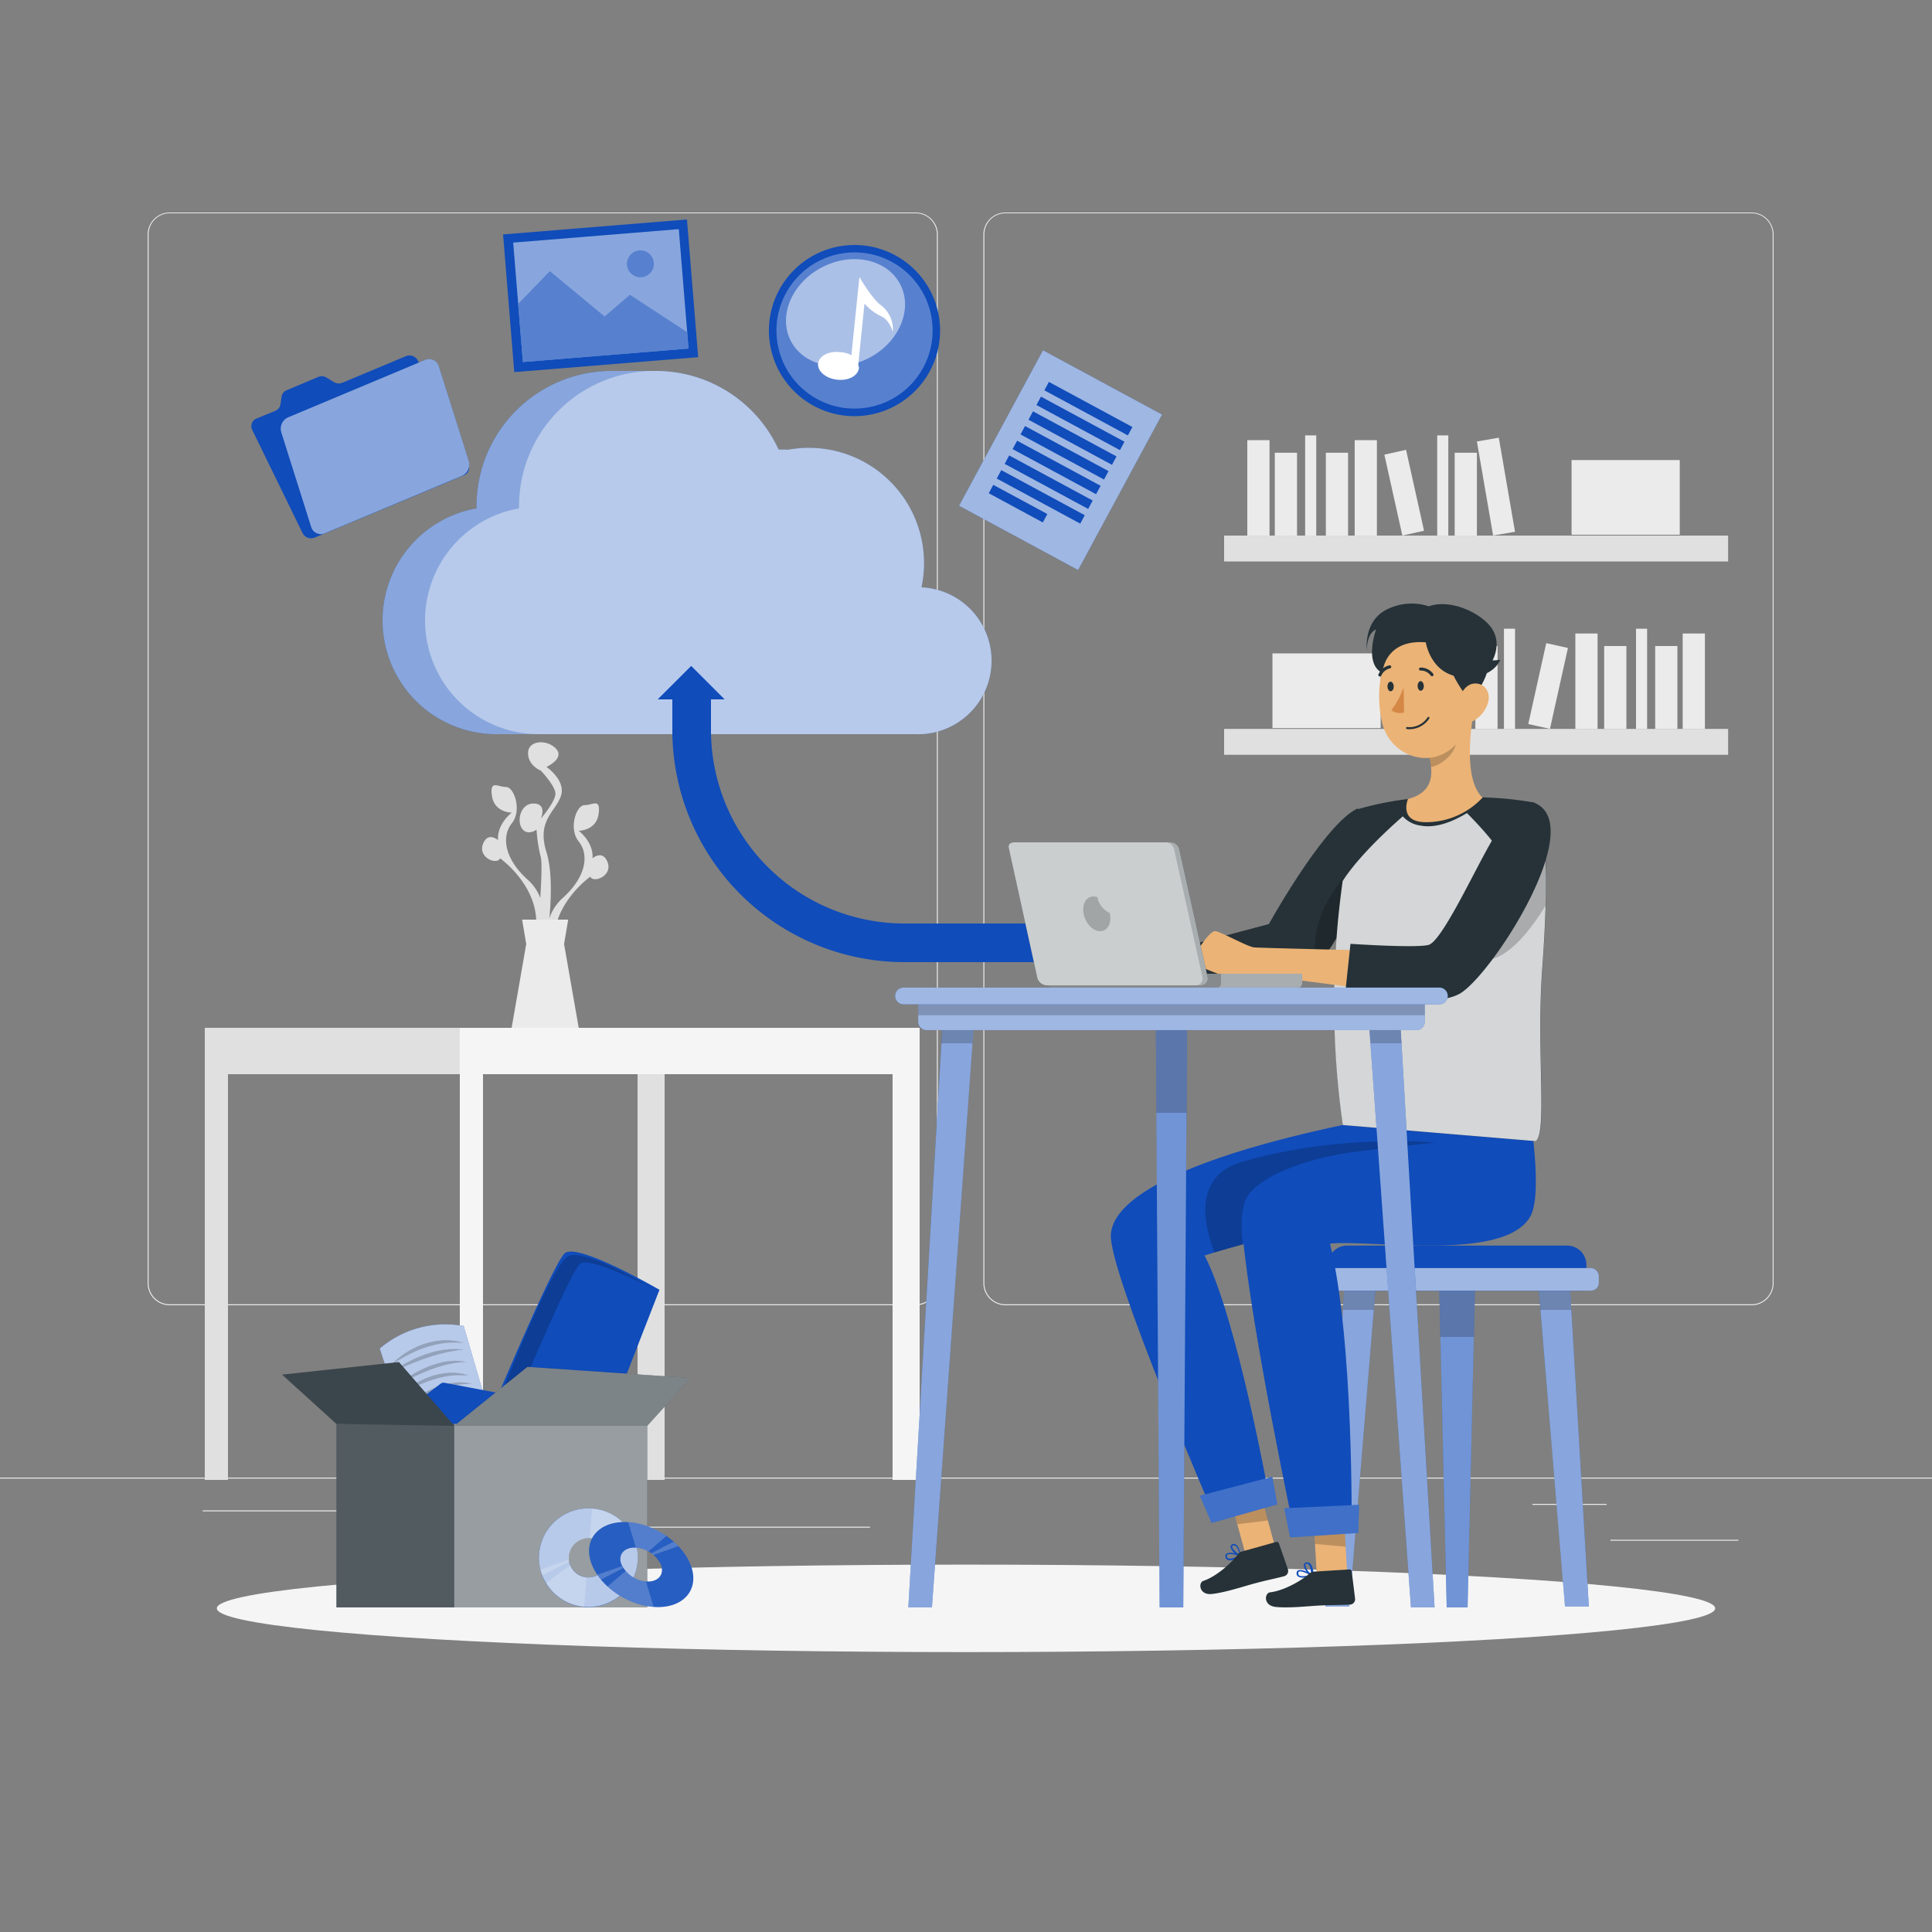 <?xml version="1.0" encoding="UTF-8"?> <svg xmlns="http://www.w3.org/2000/svg" viewBox="0 0 500 500"><rect x="0" y="0" width="500" height="500" fill="#808080" stroke="none"/><g id="freepik--background-complete--inject-2"><rect y="382.4" width="500" height="0.25" style="fill:#ebebeb"></rect><rect x="416.78" y="398.49" width="33.12" height="0.25" style="fill:#ebebeb"></rect><rect x="322.53" y="401.21" width="8.69" height="0.25" style="fill:#ebebeb"></rect><rect x="396.59" y="389.21" width="19.19" height="0.25" style="fill:#ebebeb"></rect><rect x="52.46" y="390.89" width="43.19" height="0.25" style="fill:#ebebeb"></rect><rect x="104.56" y="390.89" width="6.33" height="0.25" style="fill:#ebebeb"></rect><rect x="131.47" y="395.11" width="93.68" height="0.25" style="fill:#ebebeb"></rect><path d="M237,337.8H43.91a5.71,5.71,0,0,1-5.7-5.71V60.66A5.71,5.71,0,0,1,43.91,55H237a5.71,5.71,0,0,1,5.71,5.71V332.09A5.71,5.71,0,0,1,237,337.8ZM43.91,55.2a5.46,5.46,0,0,0-5.45,5.46V332.09a5.46,5.46,0,0,0,5.45,5.46H237a5.47,5.47,0,0,0,5.46-5.46V60.66A5.47,5.47,0,0,0,237,55.2Z" style="fill:#ebebeb"></path><path d="M453.31,337.8H260.21a5.72,5.72,0,0,1-5.71-5.71V60.66A5.72,5.72,0,0,1,260.21,55h193.1A5.71,5.71,0,0,1,459,60.66V332.09A5.71,5.71,0,0,1,453.31,337.8ZM260.21,55.2a5.47,5.47,0,0,0-5.46,5.46V332.09a5.47,5.47,0,0,0,5.46,5.46h193.1a5.47,5.47,0,0,0,5.46-5.46V60.66a5.47,5.47,0,0,0-5.46-5.46Z" style="fill:#ebebeb"></path><rect x="316.8" y="138.61" width="130.44" height="6.7" style="fill:#e0e0e0"></rect><rect x="322.8" y="113.91" width="5.75" height="24.7" style="fill:#ebebeb"></rect><rect x="350.59" y="113.91" width="5.75" height="24.7" style="fill:#ebebeb"></rect><rect x="384.28" y="113.6" width="5.75" height="24.7" transform="translate(-15.77 67.58) rotate(-9.78)" style="fill:#ebebeb"></rect><rect x="329.92" y="117.17" width="5.75" height="21.45" style="fill:#ebebeb"></rect><rect x="343.13" y="117.17" width="5.75" height="21.45" style="fill:#ebebeb"></rect><rect x="376.47" y="117.17" width="5.75" height="21.45" style="fill:#ebebeb"></rect><rect x="360.53" y="116.8" width="5.75" height="21.45" transform="translate(-19.01 81.86) rotate(-12.53)" style="fill:#ebebeb"></rect><rect x="337.77" y="112.68" width="2.87" height="25.93" style="fill:#ebebeb"></rect><rect x="371.95" y="112.68" width="2.87" height="25.93" style="fill:#ebebeb"></rect><rect x="406.72" y="119.06" width="28" height="19.33" style="fill:#ebebeb"></rect><rect x="316.8" y="188.65" width="130.44" height="6.7" transform="translate(764.04 383.99) rotate(180)" style="fill:#e0e0e0"></rect><rect x="435.49" y="163.94" width="5.75" height="24.7" transform="translate(876.72 352.59) rotate(180)" style="fill:#ebebeb"></rect><rect x="407.7" y="163.94" width="5.75" height="24.7" transform="translate(821.15 352.59) rotate(180)" style="fill:#ebebeb"></rect><rect x="374.02" y="163.63" width="5.75" height="24.7" transform="translate(718.42 413.43) rotate(-170.22)" style="fill:#ebebeb"></rect><rect x="428.37" y="167.2" width="5.75" height="21.45" transform="translate(862.48 355.84) rotate(180)" style="fill:#ebebeb"></rect><rect x="415.16" y="167.2" width="5.75" height="21.45" transform="translate(836.07 355.84) rotate(180)" style="fill:#ebebeb"></rect><rect x="381.82" y="167.2" width="5.75" height="21.45" transform="translate(769.39 355.84) rotate(180)" style="fill:#ebebeb"></rect><rect x="397.76" y="166.83" width="5.75" height="21.45" transform="translate(753.22 437.78) rotate(-167.47)" style="fill:#ebebeb"></rect><rect x="423.4" y="162.72" width="2.87" height="25.93" transform="translate(849.67 351.36) rotate(180)" style="fill:#ebebeb"></rect><rect x="389.22" y="162.72" width="2.87" height="25.93" transform="translate(781.31 351.36) rotate(180)" style="fill:#ebebeb"></rect><rect x="329.32" y="169.09" width="28" height="19.33" transform="translate(686.63 357.52) rotate(180)" style="fill:#ebebeb"></rect><polygon points="53 266 53 383 59 383 59 278 165 278 165 383 172 383 172 266 53 266" style="fill:#e0e0e0"></polygon><polygon points="119 266 119 383 125 383 125 278 231 278 231 383 238 383 238 266 119 266" style="fill:#f5f5f5"></polygon><path d="M156.88,222.4c-1.34-2.2-3.54-.28-3.54-.28.31-4.23-3.57-7.11-3.57-7.11s4.51,0,5.14-4.31-1.57-2.3-3.64-2.33-4.23,6-1.5,9.4,2,9.2-4.3,14.77a12.36,12.36,0,0,0-3.29,5.13c.48-5.12.75-12.34-.76-17.15-2.56-8.19,2.32-10.39,3.73-14.48s-3.73-7.56-3.73-7.56,4.84-2.2,2.47-4.72-7.23-2.18-7.23,1.12,3.3,4.55,3.3,4.55,3.78,3.93,3.78,6-3.78,6.45-3.78,6.45,1.73-3.77-1.73-3.93-4.57,4.4-3.15,6.45,3.78.31,3.78.31a39.44,39.44,0,0,0,1.08,7.08c.35,1.18.19,5.8-.11,10.6a12,12,0,0,0-3.07-4.55c-6.29-5.57-7-11.37-4.3-14.77s.57-9.43-1.5-9.4-4.27-2-3.64,2.33,5.14,4.31,5.14,4.31-3.88,2.88-3.56,7.11c0,0-2.21-1.92-3.55.28-2.38,3.94,3.15,6.38,4.08,4.44,0,0,11.74,8.31,8.91,20.27l.66,1c-.09,1-.14,1.55-.14,1.55l.92-.39,1,1.54a36,36,0,0,0,.27,5.2l2.8-4.15c-2.83-12,8.91-20.27,8.91-20.27C153.73,228.78,159.27,226.34,156.88,222.4Z" style="fill:#e0e0e0"></path><polygon points="149.77 266 145.98 244.31 147.05 238 135.12 238 136.19 244.31 132.41 266 149.77 266" style="fill:#ebebeb"></polygon></g><g id="freepik--Shadow--inject-2"><ellipse id="freepik--path--inject-2" cx="250" cy="416.24" rx="193.89" ry="11.32" style="fill:#f5f5f5"></ellipse></g><g id="freepik--Files--inject-2"><rect x="256.95" y="96.24" width="35.01" height="45.72" transform="translate(89.57 -116.12) rotate(28.37)" style="fill:#104CBA"></rect><rect x="256.95" y="96.24" width="35.01" height="45.72" transform="translate(89.57 -116.12) rotate(28.37)" style="fill:#fff;opacity:0.6;isolation:isolate"></rect><rect x="269.37" y="104.54" width="24.56" height="2.47" transform="translate(84.11 -121.14) rotate(28.37)" style="fill:#104CBA"></rect><rect x="267.32" y="108.35" width="24.56" height="2.47" transform="translate(85.67 -119.71) rotate(28.37)" style="fill:#104CBA"></rect><rect x="265.26" y="112.15" width="24.56" height="2.47" transform="translate(87.23 -118.27) rotate(28.37)" style="fill:#104CBA"></rect><rect x="263.2" y="115.96" width="24.56" height="2.47" transform="translate(88.79 -116.84) rotate(28.37)" style="fill:#104CBA"></rect><rect x="261.15" y="119.76" width="24.56" height="2.47" transform="translate(90.35 -115.41) rotate(28.37)" style="fill:#104CBA"></rect><rect x="259.09" y="123.57" width="24.56" height="2.47" transform="translate(91.92 -113.97) rotate(28.37)" style="fill:#104CBA"></rect><rect x="257.04" y="127.37" width="24.56" height="2.47" transform="translate(93.48 -112.54) rotate(28.37)" style="fill:#104CBA"></rect><rect x="255.5" y="129.12" width="15.9" height="2.47" transform="translate(93.6 -109.54) rotate(28.37)" style="fill:#104CBA"></rect><path d="M218.89,107.59a22.15,22.15,0,1,1,24.29-19.78A22.18,22.18,0,0,1,218.89,107.59Z" style="fill:#104CBA"></path><circle cx="221.15" cy="85.55" r="20.21" transform="translate(-5.91 17.2) rotate(-4.4)" style="fill:#fff;opacity:0.3"></circle><path d="M228,79c-2.33-1.65-5.58-7.29-5.58-7.32l-2.1,20.44c.05-.46-1.77-.93-3-1-2.93-.31-5.4,1.07-5.6,3s2,3.85,5,4.15,5.37-1.08,5.58-3.06c0-.3-.21-.62-.18-.89l1.61-15.75a13.26,13.26,0,0,0,4.34,3.29c2.21,1,3,4.07,3,4.07A7.92,7.92,0,0,0,228,79Z" style="fill:#fff"></path><ellipse cx="218.82" cy="80.9" rx="15.94" ry="13.21" transform="translate(-12.68 109.82) rotate(-27.41)" style="fill:#fff;opacity:0.5"></ellipse><rect x="131.56" y="58.69" width="47.75" height="35.75" transform="translate(-5.69 12.84) rotate(-4.65)" style="fill:#104CBA"></rect><rect x="133.99" y="61" width="43" height="31" transform="translate(-5.68 12.85) rotate(-4.65)" style="fill:#104CBA"></rect><rect x="133.99" y="61" width="43" height="31" transform="translate(-5.68 12.85) rotate(-4.65)" style="fill:#fff;opacity:0.5"></rect><polygon points="177.84 86 178.18 90.2 135.32 93.69 134.1 78.67 142.31 70.21 156.48 81.94 163.02 76.31 177.84 86" style="fill:#104CBA"></polygon><polygon points="177.84 86 178.18 90.2 135.32 93.69 134.1 78.67 142.31 70.21 156.48 81.94 163.02 76.31 177.84 86" style="fill:#fff;opacity:0.3"></polygon><path d="M169.19,68a3.46,3.46,0,1,1-3.73-3.17A3.46,3.46,0,0,1,169.19,68Z" style="fill:#104CBA"></path><path d="M169.19,68a3.46,3.46,0,1,1-3.73-3.17A3.46,3.46,0,0,1,169.19,68Z" style="fill:#fff;opacity:0.3"></path><path d="M86.39,98.87l-1.84-1.13a2.45,2.45,0,0,0-2.2-.19L74.18,101a2.14,2.14,0,0,0-1.31,1.66l-.3,2a2.08,2.08,0,0,1-1.3,1.65l-4.88,2a2.15,2.15,0,0,0-1.09,3l13,26.64a2.46,2.46,0,0,0,3.11,1.19L120.07,123a2.14,2.14,0,0,0,1.1-3l-13-26.63a2.46,2.46,0,0,0-3.11-1.2L88.59,99.06A2.45,2.45,0,0,1,86.39,98.87Z" style="fill:#104CBA"></path><path d="M110,93.16,74.59,108a3.21,3.21,0,0,0-1.8,3.87l7.75,24.53A2.6,2.6,0,0,0,84.09,138l35.42-14.82a3.23,3.23,0,0,0,1.8-3.87l-7.76-24.53A2.59,2.59,0,0,0,110,93.16Z" style="fill:#104CBA"></path><path d="M110,93.16,74.59,108a3.21,3.21,0,0,0-1.8,3.87l7.75,24.53A2.6,2.6,0,0,0,84.09,138l35.42-14.82a3.23,3.23,0,0,0,1.8-3.87l-7.76-24.53A2.59,2.59,0,0,0,110,93.16Z" style="fill:#fff;opacity:0.5"></path></g><g id="freepik--Cloud--inject-2"><path d="M238.48,152a30.13,30.13,0,0,0,.66-6.28,29.82,29.82,0,0,0-29.82-29.82,30.36,30.36,0,0,0-5.51.51c-.76-.14-1.53,0-2.32-.09A34.92,34.92,0,0,0,169.5,96h-11a35,35,0,0,0-35.17,34.92c0,.26,0,.39,0,.65a29.44,29.44,0,0,0,5.4,58.43h108a19,19,0,0,0,1.73-38Z" style="fill:#104CBA"></path><path d="M238.48,152a30.13,30.13,0,0,0,.66-6.28,29.82,29.82,0,0,0-29.82-29.82,30.36,30.36,0,0,0-5.51.51c-.76-.14-1.53,0-2.32-.09A34.92,34.92,0,0,0,169.5,96h-11a35,35,0,0,0-35.17,34.92c0,.26,0,.39,0,.65a29.44,29.44,0,0,0,5.4,58.43h108a19,19,0,0,0,1.73-38Z" style="fill:#fff;opacity:0.5;isolation:isolate"></path><path d="M238.48,152a30.13,30.13,0,0,0,.66-6.28,29.82,29.82,0,0,0-29.82-29.82,30.36,30.36,0,0,0-5.51.51c-.76-.14-1.53,0-2.32-.09A34.92,34.92,0,0,0,169.5,96h0a35,35,0,0,0-35.17,34.92c0,.26,0,.39,0,.65a29.44,29.44,0,0,0,5.4,58.43h97a19,19,0,0,0,1.73-38Z" style="fill:#fff;opacity:0.4;isolation:isolate"></path><path d="M267.67,239H234a50.06,50.06,0,0,1-50-50V179H174v10a60.07,60.07,0,0,0,60,60h33.67Z" style="fill:#104CBA"></path><polygon points="178.88 172.34 170.21 181 187.54 181 178.88 172.34" style="fill:#104CBA"></polygon></g><g id="freepik--Stuff--inject-2"><path d="M104.28,367.33l-6-18.33A26.16,26.16,0,0,1,120,343.17l5,17.16Z" style="fill:#104CBA"></path><path d="M104.28,367.33l-6-18.33A26.16,26.16,0,0,1,120,343.17l5,17.16Z" style="fill:#fff;opacity:0.7;isolation:isolate"></path><g style="opacity:0.2;isolation:isolate"><path d="M101.14,353.33a16.21,16.21,0,0,1,2.37-2.17,21.28,21.28,0,0,1,2.78-1.82c.53-.28,1.09-.58,1.68-.84s1.18-.51,1.81-.7a17.92,17.92,0,0,1,1.87-.52l.93-.21.93-.11c.3,0,.6-.09.89-.11h.86a9,9,0,0,1,1.58.05c.48.05.92.09,1.31.16l1,.23.85.22s-.33,0-.88,0l-1-.05-1.3,0a13.89,13.89,0,0,0-1.51.12,14.68,14.68,0,0,0-1.67.25l-.88.16-.88.23a16.45,16.45,0,0,0-1.78.53c-.61.16-1.18.43-1.76.64s-1.12.48-1.65.73-1,.5-1.52.77-.93.5-1.34.74c-.82.48-1.5.89-2,1.21Z"></path><path d="M101.67,355s.23-.2.67-.51,1.06-.76,1.85-1.22a30.1,30.1,0,0,1,2.77-1.48c1-.5,2.19-.94,3.34-1.36.59-.17,1.18-.37,1.76-.53s1.17-.3,1.74-.39,1.12-.22,1.65-.26,1-.11,1.49-.12a17.22,17.22,0,0,1,2.22.08l.84.1s-.31.05-.84.1c-.26,0-.58,0-.94.1l-1.22.19c-.45.07-.92.2-1.43.29s-1,.26-1.57.38-1.1.32-1.67.46-1.13.37-1.7.55c-2.28.76-4.51,1.68-6.18,2.39-.83.37-1.54.65-2,.88Z"></path><path d="M103.08,358.42a7,7,0,0,1,.62-.55c.4-.33,1-.8,1.72-1.31a26,26,0,0,1,2.63-1.59,27.87,27.87,0,0,1,3.21-1.47,23.91,23.91,0,0,1,3.4-1,14.11,14.11,0,0,1,1.62-.24c.52,0,1-.11,1.46-.1l1.23.05c.37,0,.68.09.94.12l.81.14s-.3,0-.82.05c-.26,0-.57,0-.92.06l-1.2.16c-.43.05-.89.17-1.39.25s-1,.26-1.53.37-1.06.33-1.61.48-1.09.38-1.64.57-1.09.41-1.62.64-1.06.43-1.55.67c-1,.45-1.93.91-2.72,1.3s-1.46.73-1.91,1Z"></path><path d="M103.92,360.75a16.32,16.32,0,0,1,2.25-1.86,22.54,22.54,0,0,1,2.58-1.54c.5-.24,1-.48,1.55-.7s1.09-.43,1.66-.59a17.16,17.16,0,0,1,1.71-.44,12.88,12.88,0,0,1,1.69-.27,11,11,0,0,1,1.6-.09,9.3,9.3,0,0,1,1.42.06l1.2.16.9.22c.49.13.77.22.77.22s-.3,0-.8,0l-.91,0-1.17,0A11.28,11.28,0,0,0,117,356a14.55,14.55,0,0,0-1.52.21c-.52.07-1,.22-1.6.34s-1.08.29-1.62.45a31.35,31.35,0,0,0-3.14,1.14c-1,.42-1.89.85-2.66,1.23s-1.41.72-1.85,1Z"></path><path d="M105.08,363.87a6.85,6.85,0,0,1,.59-.55c.39-.33.94-.8,1.65-1.31a24.45,24.45,0,0,1,2.53-1.59c.47-.27,1-.53,1.5-.77s1.07-.45,1.61-.69,1.11-.38,1.66-.55,1.11-.29,1.66-.39a15.44,15.44,0,0,1,1.57-.21c.51,0,1-.08,1.43-.06l1.2.08c.35,0,.66.12.91.16l.78.18-.8,0c-.25,0-.56,0-.9,0l-1.16.11c-.42.05-.88.16-1.35.22s-1,.24-1.49.34-1,.32-1.57.46-1.06.36-1.59.56-1.06.4-1.57.63-1,.43-1.5.67c-1,.45-1.85.91-2.62,1.3s-1.41.72-1.84,1Z"></path></g><path d="M101.68,367.46,114,358.12a1.33,1.33,0,0,1,1.07-.25l14.07,2.67a1.35,1.35,0,0,1,.39,2.52l-11.61,6.29a1.46,1.46,0,0,1-.61.16l-14.8.38A1.35,1.35,0,0,1,101.68,367.46Z" style="fill:#104CBA"></path><path d="M123.89,373s18.94-45.83,22.28-48.67,24.5,9.47,24.5,9.47l-18.84,48.37Z" style="fill:#104CBA"></path><path d="M129.33,372.67s18.14-43.78,20.84-45.67,18.16,6.17,18.16,6.17-16.11-9.84-21.05-8.17-21.78,46.67-21.78,46.67Z" style="opacity:0.2;isolation:isolate"></path><rect x="87.06" y="368.5" width="80.44" height="47.5" style="fill:#263238"></rect><rect x="87.06" y="368.5" width="80.44" height="47.5" style="fill:#fff;opacity:0.2;isolation:isolate"></rect><rect x="117.56" y="368.5" width="49.94" height="47.5" style="fill:#fff;opacity:0.4;isolation:isolate"></rect><polygon points="117.56 369 136.5 353.75 178.75 356.63 167.5 369 117.56 369" style="fill:#263238"></polygon><polygon points="117.56 369 103.25 352.5 73 355.75 87.06 368.5 117.56 369" style="fill:#263238"></polygon><polygon points="117.56 369 103.25 352.5 73 355.75 87.06 368.5 117.56 369" style="fill:#fff;opacity:0.1;isolation:isolate"></polygon><polygon points="117.56 369 136.5 353.75 178.75 356.63 167.5 369 117.56 369" style="fill:#fff;opacity:0.4;isolation:isolate"></polygon><path d="M152.27,390.36a12.78,12.78,0,1,0,12.78,12.78A12.78,12.78,0,0,0,152.27,390.36Zm0,17.87a5.1,5.1,0,1,1,5.1-5.09A5.09,5.09,0,0,1,152.27,408.23Z" style="fill:#104CBA"></path><path d="M163.79,397.59a12.38,12.38,0,0,0-.78-1.37,11.39,11.39,0,0,0-1.28-1.67,12.64,12.64,0,0,0-8.47-4.14,8.21,8.21,0,0,0-1-.05,12.79,12.79,0,0,0-12.39,15.88,10.48,10.48,0,0,0,.46,1.44,11.51,11.51,0,0,0,1,2,12.75,12.75,0,0,0,9.84,6.15c.37,0,.74.05,1.11.05a12.79,12.79,0,0,0,11.52-18.32Zm-11.52,10.64a3.87,3.87,0,0,1-.48,0,5.07,5.07,0,0,1-4.23-3.13,5.53,5.53,0,0,1-.28-.9,5.41,5.41,0,0,1-.07-.58,3.4,3.4,0,0,1,0-.45,5.09,5.09,0,0,1,5.09-5.1,2.17,2.17,0,0,1,.36,0,5.06,5.06,0,0,1,2.87,1.12,4.85,4.85,0,0,1,.56.55,3.9,3.9,0,0,1,.4.51,5,5,0,0,1,.91,2.9A5.09,5.09,0,0,1,152.27,408.23Z" style="fill:#fff;opacity:0.7;isolation:isolate"></path><path d="M151.79,408.2l-.63,7.66a12.75,12.75,0,0,1-9.84-6.15l6.24-4.64A5.07,5.07,0,0,0,151.79,408.2Z" style="fill:#fff;opacity:0.2"></path><path d="M161.73,394.55l-6.23,4.63a5.06,5.06,0,0,0-2.87-1.12l.63-7.65A12.64,12.64,0,0,1,161.73,394.55Z" style="fill:#fff;opacity:0.2"></path><path d="M147.28,404.17l-6.94,3.51a10.48,10.48,0,0,1-.46-1.44l7.33-2.65A5.41,5.41,0,0,0,147.28,404.17Z" style="fill:#fff;opacity:0.2"></path><path d="M163.79,397.59l-7.33,2.65a3.9,3.9,0,0,0-.4-.51l6.95-3.51A12.38,12.38,0,0,1,163.79,397.59Z" style="fill:#fff;opacity:0.2"></path><path d="M161.6,393.91c-7,0-10.83,4.93-8.43,11s10.05,11,17.1,11,10.84-4.92,8.44-11S168.66,393.91,161.6,393.91Zm6.07,15.39a7.76,7.76,0,0,1-6.82-4.39c-1-2.42.55-4.39,3.36-4.39a7.78,7.78,0,0,1,6.82,4.39C172,407.33,170.48,409.3,167.67,409.3Z" style="fill:#104CBA"></path><path d="M175.57,400.13c-.39-.4-.8-.8-1.24-1.18a17.8,17.8,0,0,0-1.85-1.43,19.87,19.87,0,0,0-9.87-3.57c-.35,0-.68,0-1,0-7,0-10.83,4.92-8.43,11a13,13,0,0,0,1.43,2.67,12,12,0,0,0,1,1.24,16.14,16.14,0,0,0,1.67,1.75,20.4,20.4,0,0,0,11.92,5.3c.38,0,.76,0,1.13,0,7.06,0,10.84-4.93,8.45-11A15.14,15.14,0,0,0,175.57,400.13Zm-7.91,9.17-.49,0a8.16,8.16,0,0,1-5.29-2.69,6.06,6.06,0,0,1-.58-.78,4.82,4.82,0,0,1-.27-.5,3.39,3.39,0,0,1-.18-.39c-1-2.43.55-4.39,3.36-4.39a2.17,2.17,0,0,1,.36,0,7.69,7.69,0,0,1,3.25,1,7.34,7.34,0,0,1,.75.48,4.81,4.81,0,0,1,.57.44,6.28,6.28,0,0,1,1.9,2.49C172,407.33,170.48,409.3,167.66,409.3Z" style="fill:#fff;opacity:0.1;isolation:isolate"></path><path d="M167.17,409.27l2,6.6a20.4,20.4,0,0,1-11.92-5.3l4.66-4A8.16,8.16,0,0,0,167.17,409.27Z" style="fill:#fff;opacity:0.2"></path><path d="M172.48,397.52l-4.66,4a7.69,7.69,0,0,0-3.25-1l-2-6.59A19.87,19.87,0,0,1,172.48,397.52Z" style="fill:#fff;opacity:0.2"></path><path d="M161.3,405.8l-5.75,3a12,12,0,0,1-1-1.24L161,405.3A4.82,4.82,0,0,0,161.3,405.8Z" style="fill:#fff;opacity:0.2"></path><path d="M175.57,400.13l-6.43,2.29a4.81,4.81,0,0,0-.57-.44l5.76-3C174.77,399.33,175.18,399.73,175.57,400.13Z" style="fill:#fff;opacity:0.2"></path></g><g id="freepik--Chair--inject-2"><polygon points="372.4 330 372.76 345.57 374.4 416 379.81 416 381.44 345.57 381.8 330 372.4 330" style="fill:#104CBA"></polygon><polygon points="372.4 330 372.76 345.57 374.4 416 379.81 416 381.44 345.57 381.8 330 372.4 330" style="fill:#fff;opacity:0.4;isolation:isolate"></polygon><polygon points="372.4 330 372.76 346 381.44 346 381.8 330 372.4 330" style="opacity:0.2;isolation:isolate"></polygon><polygon points="343.02 415.75 348.02 331.1 356.19 331.1 349.19 415.75 343.02 415.75" style="fill:#104CBA"></polygon><polygon points="349.21 415.75 343.03 415.75 347.57 338.7 348.02 331 356.19 331 355.56 338.7 349.21 415.75" style="fill:#fff;opacity:0.5;isolation:isolate"></polygon><polygon points="356.19 331 355.56 339 347.57 339 348.02 331 356.19 331" style="opacity:0.2;isolation:isolate"></polygon><polygon points="405.02 415.75 398.02 331.1 406.19 331.1 411.19 415.75 405.02 415.75" style="fill:#104CBA"></polygon><polygon points="405 415.75 398.65 338.7 398.02 331 406.19 331 406.64 338.7 411.18 415.75 405 415.75" style="fill:#fff;opacity:0.5;isolation:isolate"></polygon><polygon points="398.02 331 398.65 339 406.64 339 406.19 331 398.02 331" style="opacity:0.2;isolation:isolate"></polygon><path d="M343.65,322.33h66.92a0,0,0,0,1,0,0V329a5,5,0,0,1-5,5H348.65a5,5,0,0,1-5-5v-6.69A0,0,0,0,1,343.65,322.33Z" transform="translate(754.21 656.36) rotate(180)" style="fill:#104CBA"></path><rect x="340.44" y="328.18" width="73.33" height="5.84" rx="2.01" transform="translate(754.21 662.2) rotate(180)" style="fill:#104CBA"></rect><rect x="340.44" y="328.18" width="73.33" height="5.84" rx="2.01" transform="translate(754.21 662.2) rotate(180)" style="fill:#fff;opacity:0.6;isolation:isolate"></rect></g><g id="freepik--Character--inject-2"><g id="freepik--group--inject-2"><path d="M353.09,227.5s-.28.76-.79,2-1.29,3.13-2.24,5.19c-2.3,5-5.64,11.36-9.13,14.79a9.4,9.4,0,0,1-3.1,2.16c-3.72,1.43-13.05,1.69-21.38,1.61s-15.45-.5-15.45-.5v-6.31l27.39-7.3s14.44-26.06,23-29.92Z" style="fill:#263238"></path><path d="M352.3,229.51c-.52,1.3-1.29,3.13-2.24,5.19-2.3,5-5.64,11.36-9.13,14.79-3.55-13.08,9.58-25.53,9.58-25.53Z" style="opacity:0.2;isolation:isolate"></path><polygon points="348.76 408.78 340.79 407.69 339.69 388.75 347.64 389.85 348.76 408.78" style="fill:#ebb376"></polygon><polygon points="347.64 389.85 339.69 388.76 340.32 399.58 348.27 400.28 347.64 389.85" style="opacity:0.2;isolation:isolate"></polygon><path d="M348.44,297.46l1.94-12.18L395,282.61s4.75,25.34,1.1,32.09c-6.51,12.05-41.61,6-51.89,7.15C350.39,347,349.79,396,349.79,396l-14.67,1.12s-11.28-52.87-13.57-78C320,302.2,334.06,302.62,348.44,297.46Z" style="fill:#104CBA"></path><polygon points="351.51 396.73 333.88 397.88 332.37 390.33 351.74 389.44 351.51 396.73" style="fill:#104CBA"></polygon><polygon points="330.38 401.71 322.36 402.3 317.34 384.01 325.35 383.43 330.38 401.71" style="fill:#ebb376"></polygon><path d="M321.28,402.57l-.14,0h0c0-.12-.41-2.37-1.38-2.9a.9.9,0,0,0-.8,0,.7.7,0,0,0-.49.73,3,3,0,0,0,1.18,1.63,3.21,3.21,0,0,0-2.24.06.71.71,0,0,0-.28.63,1,1,0,0,0,.51.94,2.15,2.15,0,0,0,1.56,0,10,10,0,0,0,2-.84h.07s0,0,0-.06A.16.16,0,0,0,321.28,402.57Zm-2.41-2.24c0-.11,0-.25.27-.35l.09,0a.5.5,0,0,1,.43.05c.58.31,1,1.53,1.17,2.26l-.18-.05C319.86,401.77,318.94,400.87,318.87,400.33Zm-1.05,2.94a.71.71,0,0,1-.31-.61.36.36,0,0,1,.13-.31c.46-.34,1.92-.05,3,.27C319.31,403.28,318.29,403.52,317.82,403.27Z" style="fill:#104CBA"></path><polygon points="325.35 383.43 317.34 384.02 320.21 394.47 328.13 393.5 325.35 383.43" style="opacity:0.2;isolation:isolate"></polygon><path d="M314.62,393.18,328.74,389s-8.43-47.58-17-64.08c.64-.21,1.49-.48,2.54-.79,1.89-.57,4.4-1.28,7.35-2.1,20.52-5.69,62.11-16.36,62.11-16.36l-19-17.73s-75.68,11.54-77.25,31.48C286.76,329,314.62,393.18,314.62,393.18Z" style="fill:#104CBA"></path><polygon points="330.56 389.34 313.56 394.15 310.51 387.08 329.27 382.17 330.56 389.34" style="fill:#104CBA"></polygon><path d="M314.3,324.16c1.89-.57,4.4-1.28,7.35-2.1-.59-4.84-.6-10.39,1.73-13.22,4.63-5.64,16.54-8.95,23.32-10.15,5.67-1,24.72-3,24.72-3s-24.72-2.37-50,5C308.94,304.35,311.37,316.56,314.3,324.16Z" style="opacity:0.2;isolation:isolate"></path><path d="M397.52,295.34c3-2.29.12-23.59,1.65-44.54,2.33-31.9,0-42.15-2.35-43.14a90.4,90.4,0,0,0-13.13-1.3,168.12,168.12,0,0,0-19.31.42,84.74,84.74,0,0,0-13,2.64s-10.52,33.5-3.8,81.75Z" style="fill:#263238"></path><path d="M400,234.38s0,0,0,0c-.13,4.69-.41,10.13-.87,16.41-1.53,20.95,1.33,42.25-1.65,44.54l-49.95-4.17a225.22,225.22,0,0,1-.05-63.15c4.06-6.34,11.94-13.57,15.56-16.74a7.52,7.52,0,0,0,4.6,2.39c3.89.76,8.33-1,12-3.24,2.9,2.89,8.4,8.74,10.81,13.67a15.72,15.72,0,0,1,.67,1.57c1.53,4.28,6.2-1,8.58-7.88A149,149,0,0,1,400,234.38Z" style="fill:#fff;opacity:0.8"></path><path d="M381.32,184.71c-1.09,6.24-2.06,17.64,2.37,21.7a20,20,0,0,1-14,6.36c-8,.35-5.3-6-5.3-6,6.9-1.8,6.6-6.94,5.29-11.74Z" style="fill:#ebb376"></path><path d="M376.57,188.94l-6.89,6.14a19.78,19.78,0,0,1,.67,3.41c2.64-.43,6.21-3.42,6.44-6.2A9.22,9.22,0,0,0,376.57,188.94Z" style="opacity:0.2;isolation:isolate"></path><path d="M366.19,168.56c3.45,2.34,1.88,6.3-5.92,12.51C357.11,177,356.58,169,359.1,167S363.19,166.53,366.19,168.56Z" style="fill:#263238"></path><path d="M381,175c-.37,8.43-.17,13.37-4.34,17.77-6.28,6.61-16.74,2.93-18.89-5.44-1.92-7.52-1-20,7.19-23.53A11.49,11.49,0,0,1,381,175Z" style="fill:#ebb376"></path><path d="M368.49,177.5c0,.69-.34,1.25-.79,1.26s-.81-.54-.82-1.23.33-1.24.78-1.25S368.43,176.83,368.49,177.5Z" style="fill:#263238"></path><path d="M360.7,177.65c0,.68-.34,1.24-.79,1.25s-.82-.53-.83-1.23.34-1.25.79-1.25S360.69,177,360.7,177.65Z" style="fill:#263238"></path><path d="M363.25,177.93a24.39,24.39,0,0,1-3.17,5.91,4,4,0,0,0,3.28.56Z" style="fill:#d58745"></path><path d="M370.58,175a.36.36,0,0,0,.25-.06.4.4,0,0,0,.08-.56,4,4,0,0,0-3.31-1.61.38.38,0,0,0-.36.41v0a.41.41,0,0,0,.43.36h0a3.18,3.18,0,0,1,2.6,1.3A.44.44,0,0,0,370.58,175Z" style="fill:#263238"></path><path d="M357.11,175.08a.41.41,0,0,0,.37-.23,3.17,3.17,0,0,1,2.23-1.86.41.41,0,0,0,.34-.46.4.4,0,0,0-.45-.34,4,4,0,0,0-2.85,2.32.4.4,0,0,0,.19.53h0A.32.32,0,0,0,357.11,175.08Z" style="fill:#263238"></path><path d="M377.54,167.58c-3.91,1.42-3.35,5.65,2.69,13.57,4.08-3.21,6.55-10.82,4.58-13.37S381,166.35,377.54,167.58Z" style="fill:#263238"></path><path d="M385.15,181.65a8,8,0,0,1-3.73,4.86c-2.45,1.38-4.34-.65-4.23-3.3.11-2.4,1.51-6,4.24-6.3S385.81,179.13,385.15,181.65Z" style="fill:#ebb376"></path><path d="M369.68,185.79a5.88,5.88,0,0,1-5.54,2.63" style="fill:none;stroke:#263238;stroke-linecap:round;stroke-linejoin:round;stroke-width:0.526px"></path><path d="M369,166.24s1.26,8.44,9.39,9,9.87-4.49,9.87-4.49a15.54,15.54,0,0,1-2,.16s2.38-4.09,0-8-10.48-8.09-16.49-6a14.27,14.27,0,0,0-11.38,1.1c-5.63,3.27-4.63,10.4-4.63,10.4s-.25-4.33,2.38-5.54c0,0-3.25,8.91,1.62,11.29C357.75,174.13,358.23,165.36,369,166.24Z" style="fill:#263238"></path><path d="M355.17,246s-29-.66-30.64-.82-8.51-4-10-4.21-5.38,6-5.87,7.44,11,5.34,12.11,5.17a20.69,20.69,0,0,0,3.73-1.39l29.6,3.81Z" style="fill:#ebb376"></path><path d="M271,252v2.65c0,.79,1.36,1.35,2.15,1.35h61.79c.8,0,2.06-.56,2.06-1.35V252Z" style="fill:#263238"></path><path d="M271,252v2.65c0,.79,1.36,1.35,2.15,1.35h61.79c.8,0,2.06-.56,2.06-1.35V252Z" style="fill:#fff;opacity:0.6;isolation:isolate"></path><path d="M271,252v2.65c0,.79,1.36,1.35,2.15,1.35H313.9c.8,0,2.1-.56,2.1-1.35V252Z" style="opacity:0.2;isolation:isolate"></path><path d="M261.09,219.51,268.45,253a2.61,2.61,0,0,0,2.39,2H311a1.74,1.74,0,0,0,1.51-2.24l-7.35-33.12a2.3,2.3,0,0,0-2.39-1.64H262.61C261.53,218,260.85,218.42,261.09,219.51Z" style="fill:#263238"></path><path d="M261.09,219.51,268.45,253a2.61,2.61,0,0,0,2.39,2H311a1.74,1.74,0,0,0,1.51-2.24l-7.35-33.12a2.3,2.3,0,0,0-2.39-1.64H262.61C261.53,218,260.85,218.42,261.09,219.51Z" style="fill:#fff;opacity:0.6;isolation:isolate"></path><path d="M261.09,219.51,268.45,253a2.61,2.61,0,0,0,2.39,2h38.81a1.75,1.75,0,0,0,1.52-2.24l-7.35-33.12a2.3,2.3,0,0,0-2.39-1.64H262.61C261.53,218,260.85,218.42,261.09,219.51Z" style="fill:#fff;opacity:0.4;isolation:isolate"></path><path d="M284.73,241c-1.87,0-3.79-2-4.28-4.48S281.09,232,283,232a2.91,2.91,0,0,1,1,.2,5.74,5.74,0,0,0,3.19,4.09,1.46,1.46,0,0,1,.05.2C287.74,239,286.61,241,284.73,241Z" style="opacity:0.2;isolation:isolate"></path><path d="M400,234.38s0,0,0,0c-4.31,7-10.34,14.45-16.35,14.1-6.29-.37.05-13.21,6.81-24.39a15.72,15.72,0,0,1,.67,1.57c1.53,4.28,6.2-1,8.58-7.88A149,149,0,0,1,400,234.38Z" style="opacity:0.2;isolation:isolate"></path><path d="M396.82,207.66c14.83,5.34-11.2,45.5-19.29,49.64s-29.35-.63-29.35-.63l1.32-12.41s16.83,1.14,20.18.29,11.31-18,15.89-26.05A25.84,25.84,0,0,1,396.82,207.66Z" style="fill:#263238"></path><polygon points="351.51 396.73 333.88 397.88 332.37 390.33 351.74 389.44 351.51 396.73" style="fill:#fff;opacity:0.2"></polygon><polygon points="330.56 389.34 313.56 394.15 310.51 387.08 329.27 382.17 330.56 389.34" style="fill:#fff;opacity:0.2"></polygon><path d="M321.58,401.48l8.68-2.42a.58.58,0,0,1,.72.36h0l2.35,6.76a1.43,1.43,0,0,1-1,1.75c-3.05.79-4.54,1-8.37,2.06-2.35.65-6.93,2.15-10.28,2.53s-3.63-2.94-2.25-3.39c3.28-1.1,7.21-4.52,8.91-6.84A2.27,2.27,0,0,1,321.58,401.48Z" style="fill:#263238"></path><path d="M340,407.7h0c0-.14-.14-2.41-1-3.13a1.16,1.16,0,0,0-.9-.21.77.77,0,0,0-.68.6,2.89,2.89,0,0,0,.79,1.84,3.31,3.31,0,0,0-2.22-.41.74.74,0,0,0-.41.56,1,1,0,0,0,.3,1,2.13,2.13,0,0,0,1.52.3,9.31,9.31,0,0,0,2.1-.42.08.08,0,0,0,.07,0l0-.06s.19,0,.2-.07.17,0,.17,0ZM337.79,405c0-.11.07-.25.33-.3h.09a.51.51,0,0,1,.41.15c.51.42.65,1.69.68,2.45l-.16-.09A3.78,3.78,0,0,1,337.79,405Zm-1.64,2.65A.7.7,0,0,1,336,407a.33.33,0,0,1,.2-.27c.51-.24,1.88.35,2.85.88C337.61,408,336.55,408,336.15,407.69Z" style="fill:#104CBA"></path><path d="M340.19,406.73l9-.56a.56.56,0,0,1,.63.5h0l.88,7.1a1.4,1.4,0,0,1-1.31,1.5c-3.14.15-4.65.06-8.61.28-2.43.14-7.22.66-10.58.33s-2.94-3.63-1.49-3.79c3.43-.39,8-2.91,10.13-4.83A2.24,2.24,0,0,1,340.19,406.73Z" style="fill:#263238"></path></g></g><g id="freepik--Table--inject-2"><polygon points="300.11 416 306.23 416 307.24 262.75 299.11 262.75 300.11 416" style="fill:#104CBA"></polygon><polygon points="299.1 263 299.26 287.73 300.1 416 306.23 416 307.07 287.73 307.23 263 299.1 263" style="fill:#fff;opacity:0.4;isolation:isolate"></polygon><polygon points="299.1 263 299.26 288 307.07 288 307.23 263 299.1 263" style="opacity:0.2;isolation:isolate"></polygon><polygon points="235.07 416 241.19 416 252.2 262.75 244.07 262.75 235.07 416" style="fill:#104CBA"></polygon><polygon points="235.06 416 241.19 416 251.66 270.37 252.2 263 244.07 263 243.63 270.37 235.06 416" style="fill:#fff;opacity:0.5;isolation:isolate"></polygon><polygon points="243.63 270 251.66 270 252.2 263 244.07 263 243.63 270" style="opacity:0.2;isolation:isolate"></polygon><polygon points="365.15 416 371.27 416 362.27 262.75 354.14 262.75 365.15 416" style="fill:#104CBA"></polygon><polygon points="354.14 263 354.68 270.37 365.15 416 371.27 416 362.71 270.37 362.27 263 354.14 263" style="fill:#fff;opacity:0.5;isolation:isolate"></polygon><polygon points="362.27 263 354.14 263 354.68 270 362.71 270 362.27 263" style="opacity:0.2;isolation:isolate"></polygon><path d="M239.79,258.92H366.55a2.16,2.16,0,0,1,2.16,2.16v5.51a0,0,0,0,1,0,0H237.63a0,0,0,0,1,0,0v-5.51A2.16,2.16,0,0,1,239.79,258.92Z" transform="translate(606.34 525.51) rotate(180)" style="fill:#104CBA"></path><path d="M239.79,258.92H366.55a2.16,2.16,0,0,1,2.16,2.16v5.51a0,0,0,0,1,0,0H237.63a0,0,0,0,1,0,0v-5.51A2.16,2.16,0,0,1,239.79,258.92Z" transform="translate(606.34 525.51) rotate(180)" style="fill:#fff;opacity:0.6;isolation:isolate"></path><rect x="237.63" y="258.92" width="131.08" height="3.84" transform="translate(606.34 521.67) rotate(180)" style="opacity:0.2;isolation:isolate"></rect><path d="M233.83,259.92H372.51a2.17,2.17,0,0,0,2.16-2.17h0a2.16,2.16,0,0,0-2.16-2.16H233.83a2.16,2.16,0,0,0-2.16,2.16h0A2.17,2.17,0,0,0,233.83,259.92Z" style="fill:#104CBA"></path><path d="M233.83,259.92H372.51a2.17,2.17,0,0,0,2.16-2.17h0a2.16,2.16,0,0,0-2.16-2.16H233.83a2.16,2.16,0,0,0-2.16,2.16h0A2.17,2.17,0,0,0,233.83,259.92Z" style="fill:#fff;opacity:0.6;isolation:isolate"></path></g></svg> 